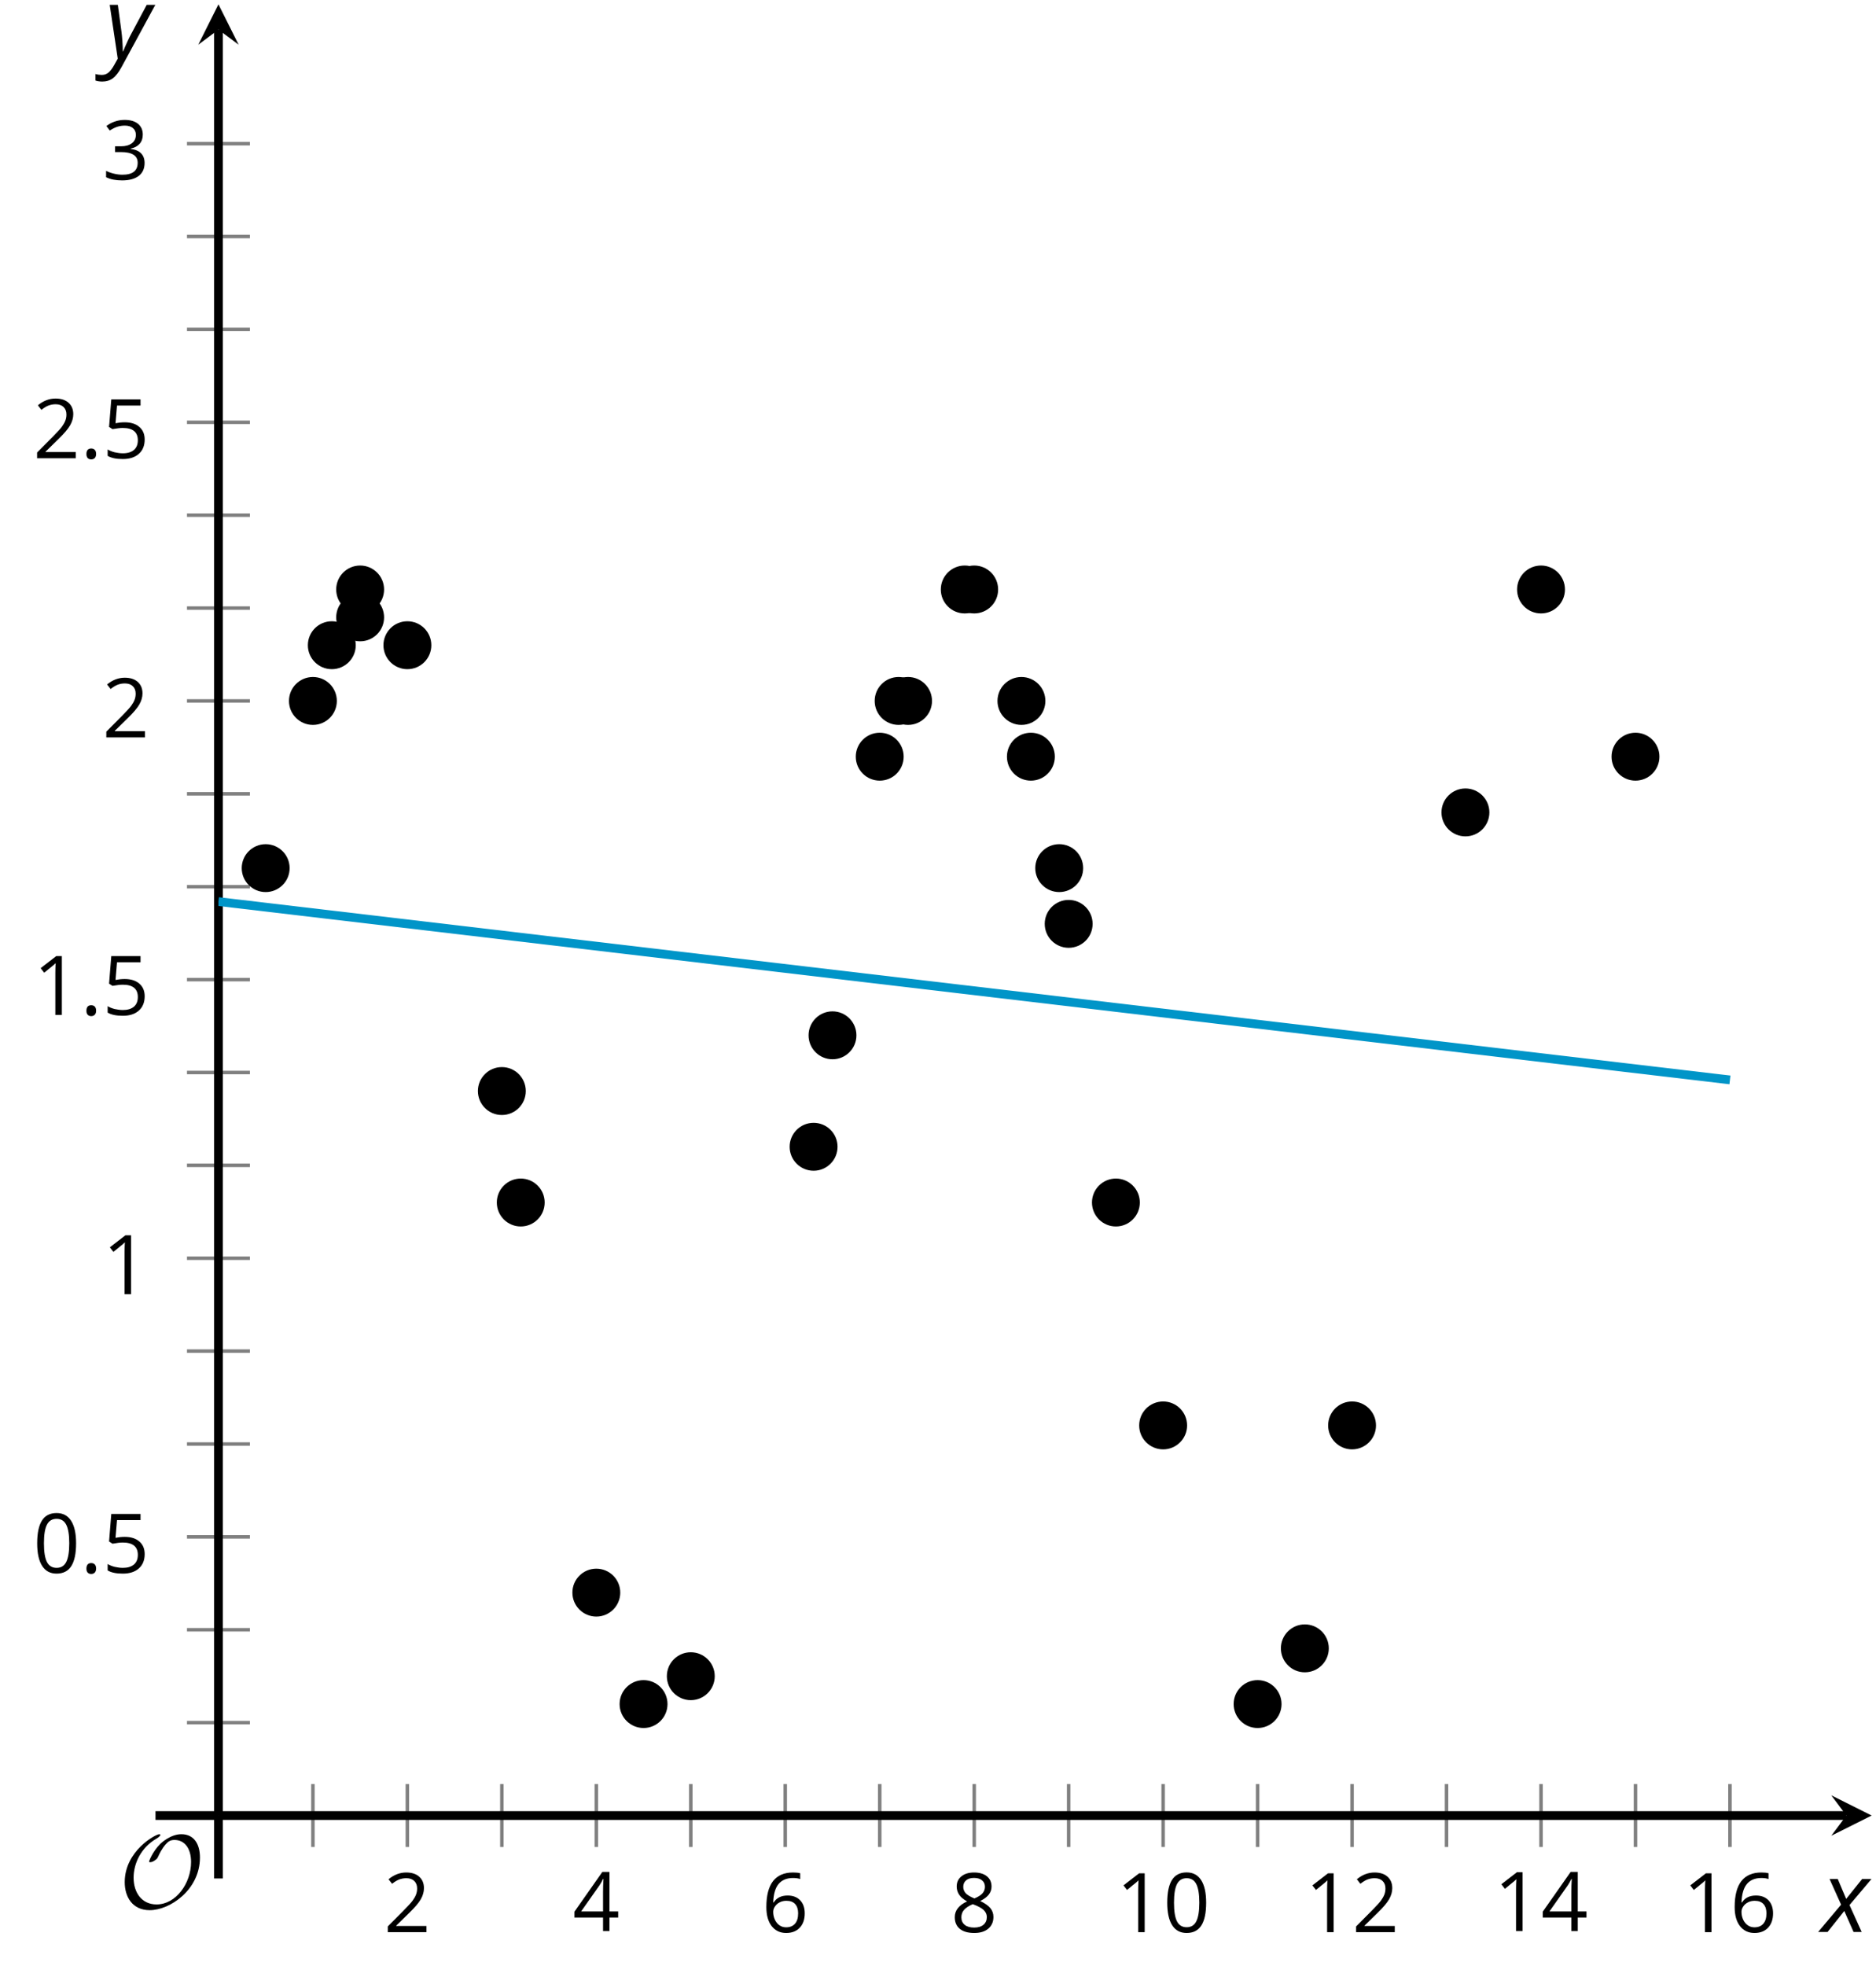 <?xml version='1.0' encoding='UTF-8'?>
<!-- This file was generated by dvisvgm 2.1.3 -->
<svg height='224.913pt' version='1.1' viewBox='-72 -72 214.661 224.913' width='214.661pt' xmlns='http://www.w3.org/2000/svg' xmlns:xlink='http://www.w3.org/1999/xlink'>
<defs>
<clipPath id='clip1'>
<path d='M-47.004 135.668H142.164V-71.504H-47.004Z'/>
</clipPath>
<path d='M0.7 -0.488C0.7 -0.267 0.75 -0.11 0.856 -0.009C0.958 0.083 1.087 0.134 1.243 0.134C1.418 0.134 1.556 0.078 1.657 -0.028S1.809 -0.29 1.809 -0.488C1.809 -0.695 1.759 -0.847 1.657 -0.958C1.561 -1.059 1.423 -1.114 1.243 -1.114C1.068 -1.114 0.935 -1.059 0.838 -0.958C0.746 -0.847 0.7 -0.695 0.7 -0.488Z' id='g10-14'/>
<path d='M4.922 -3.375C4.922 -4.498 4.733 -5.355 4.355 -5.948C3.973 -6.542 3.421 -6.837 2.689 -6.837C1.938 -6.837 1.381 -6.552 1.018 -5.985S0.47 -4.549 0.47 -3.375C0.47 -2.238 0.658 -1.377 1.036 -0.792C1.413 -0.203 1.966 0.092 2.689 0.092C3.444 0.092 4.006 -0.193 4.374 -0.769C4.738 -1.344 4.922 -2.21 4.922 -3.375ZM1.243 -3.375C1.243 -4.355 1.358 -5.064 1.588 -5.506C1.819 -5.953 2.187 -6.174 2.689 -6.174C3.2 -6.174 3.568 -5.948 3.794 -5.497C4.024 -5.051 4.139 -4.342 4.139 -3.375S4.024 -1.699 3.794 -1.243C3.568 -0.792 3.2 -0.566 2.689 -0.566C2.187 -0.566 1.819 -0.792 1.588 -1.234C1.358 -1.685 1.243 -2.394 1.243 -3.375Z' id='g10-16'/>
<path d='M3.292 0V-6.731H2.647L0.866 -5.355L1.271 -4.83C1.92 -5.359 2.288 -5.658 2.366 -5.727S2.518 -5.866 2.583 -5.93C2.56 -5.576 2.546 -5.198 2.546 -4.797V0H3.292Z' id='g10-17'/>
<path d='M4.885 0V-0.709H1.423V-0.746L2.896 -2.187C3.554 -2.827 4.001 -3.352 4.24 -3.771S4.599 -4.609 4.599 -5.037C4.599 -5.585 4.42 -6.018 4.061 -6.344C3.702 -6.667 3.204 -6.828 2.574 -6.828C1.842 -6.828 1.169 -6.57 0.548 -6.054L0.953 -5.534C1.262 -5.778 1.538 -5.944 1.786 -6.036C2.04 -6.128 2.302 -6.174 2.583 -6.174C2.97 -6.174 3.273 -6.068 3.49 -5.856C3.706 -5.649 3.817 -5.364 3.817 -5.005C3.817 -4.751 3.775 -4.512 3.688 -4.291S3.471 -3.844 3.301 -3.61S2.772 -2.988 2.233 -2.44L0.46 -0.658V0H4.885Z' id='g10-18'/>
<path d='M4.632 -5.147C4.632 -5.668 4.452 -6.077 4.088 -6.381C3.725 -6.676 3.218 -6.828 2.564 -6.828C2.164 -6.828 1.786 -6.768 1.427 -6.639C1.064 -6.519 0.746 -6.344 0.47 -6.128L0.856 -5.612C1.192 -5.829 1.487 -5.976 1.75 -6.054S2.288 -6.174 2.583 -6.174C2.97 -6.174 3.278 -6.082 3.499 -5.893C3.729 -5.704 3.84 -5.447 3.84 -5.12C3.84 -4.71 3.688 -4.388 3.379 -4.153C3.071 -3.923 2.657 -3.808 2.132 -3.808H1.459V-3.149H2.122C3.407 -3.149 4.047 -2.739 4.047 -1.925C4.047 -1.013 3.467 -0.557 2.302 -0.557C2.007 -0.557 1.694 -0.594 1.363 -0.672C1.036 -0.746 0.723 -0.856 0.433 -0.999V-0.272C0.714 -0.138 0.999 -0.041 1.298 0.009C1.593 0.064 1.92 0.092 2.274 0.092C3.094 0.092 3.725 -0.083 4.171 -0.424C4.618 -0.769 4.839 -1.266 4.839 -1.906C4.839 -2.353 4.71 -2.716 4.448 -2.993S3.785 -3.439 3.246 -3.508V-3.545C3.688 -3.637 4.029 -3.821 4.273 -4.093C4.512 -4.365 4.632 -4.719 4.632 -5.147Z' id='g10-19'/>
<path d='M5.203 -1.547V-2.242H4.204V-6.768H3.393L0.198 -2.215V-1.547H3.471V0H4.204V-1.547H5.203ZM3.471 -2.242H0.962L3.066 -5.235C3.195 -5.428 3.333 -5.672 3.481 -5.967H3.518C3.485 -5.414 3.471 -4.917 3.471 -4.48V-2.242Z' id='g10-20'/>
<path d='M2.564 -4.111C2.215 -4.111 1.865 -4.075 1.51 -4.006L1.68 -6.027H4.374V-6.731H1.027L0.773 -3.582L1.169 -3.329C1.657 -3.416 2.049 -3.462 2.339 -3.462C3.49 -3.462 4.065 -2.993 4.065 -2.053C4.065 -1.57 3.913 -1.202 3.619 -0.948C3.315 -0.695 2.896 -0.566 2.357 -0.566C2.049 -0.566 1.731 -0.608 1.413 -0.681C1.096 -0.764 0.829 -0.87 0.612 -1.008V-0.272C1.013 -0.028 1.588 0.092 2.348 0.092C3.126 0.092 3.739 -0.106 4.18 -0.502C4.627 -0.898 4.848 -1.446 4.848 -2.141C4.848 -2.753 4.646 -3.232 4.236 -3.582C3.831 -3.936 3.273 -4.111 2.564 -4.111Z' id='g10-21'/>
<path d='M0.539 -2.878C0.539 -1.943 0.741 -1.215 1.151 -0.691C1.561 -0.17 2.113 0.092 2.808 0.092C3.458 0.092 3.978 -0.11 4.355 -0.506C4.742 -0.912 4.931 -1.459 4.931 -2.159C4.931 -2.785 4.756 -3.283 4.411 -3.646C4.061 -4.01 3.582 -4.194 2.979 -4.194C2.247 -4.194 1.713 -3.932 1.377 -3.402H1.321C1.358 -4.365 1.565 -5.074 1.948 -5.525C2.33 -5.971 2.878 -6.197 3.6 -6.197C3.904 -6.197 4.176 -6.16 4.411 -6.082V-6.74C4.213 -6.8 3.936 -6.828 3.591 -6.828C2.583 -6.828 1.823 -6.501 1.308 -5.847C0.797 -5.189 0.539 -4.199 0.539 -2.878ZM2.799 -0.557C2.509 -0.557 2.251 -0.635 2.026 -0.797C1.805 -0.958 1.63 -1.174 1.506 -1.446S1.321 -2.012 1.321 -2.33C1.321 -2.546 1.39 -2.753 1.529 -2.951C1.662 -3.149 1.846 -3.306 2.076 -3.421S2.56 -3.591 2.836 -3.591C3.283 -3.591 3.614 -3.462 3.84 -3.209S4.176 -2.606 4.176 -2.159C4.176 -1.639 4.056 -1.243 3.812 -0.967C3.573 -0.695 3.237 -0.557 2.799 -0.557Z' id='g10-22'/>
<path d='M2.689 -6.828C2.086 -6.828 1.602 -6.685 1.243 -6.39C0.879 -6.105 0.7 -5.714 0.7 -5.226C0.7 -4.88 0.792 -4.572 0.976 -4.291C1.16 -4.015 1.464 -3.757 1.888 -3.518C0.948 -3.089 0.479 -2.486 0.479 -1.717C0.479 -1.142 0.672 -0.695 1.059 -0.378C1.446 -0.064 1.998 0.092 2.716 0.092C3.393 0.092 3.927 -0.074 4.319 -0.405C4.71 -0.741 4.903 -1.188 4.903 -1.745C4.903 -2.122 4.788 -2.454 4.558 -2.744C4.328 -3.029 3.941 -3.301 3.393 -3.564C3.844 -3.789 4.171 -4.038 4.378 -4.309S4.687 -4.885 4.687 -5.216C4.687 -5.718 4.507 -6.114 4.148 -6.4S3.301 -6.828 2.689 -6.828ZM1.234 -1.699C1.234 -2.03 1.335 -2.316 1.542 -2.551C1.75 -2.79 2.081 -3.006 2.537 -3.204C3.131 -2.988 3.55 -2.762 3.789 -2.532C4.029 -2.297 4.148 -2.035 4.148 -1.736C4.148 -1.363 4.019 -1.068 3.766 -0.852S3.154 -0.529 2.698 -0.529C2.233 -0.529 1.874 -0.631 1.621 -0.838C1.363 -1.045 1.234 -1.331 1.234 -1.699ZM2.68 -6.206C3.071 -6.206 3.375 -6.114 3.6 -5.93C3.821 -5.75 3.932 -5.502 3.932 -5.193C3.932 -4.913 3.84 -4.664 3.656 -4.452C3.476 -4.24 3.163 -4.042 2.726 -3.858C2.238 -4.061 1.901 -4.263 1.722 -4.466S1.45 -4.913 1.45 -5.193C1.45 -5.502 1.561 -5.746 1.777 -5.93S2.297 -6.206 2.68 -6.206Z' id='g10-24'/>
<path d='M2.58 -2.398L3.641 0H4.569L3.177 -3.077L5.691 -6.055H4.619L2.796 -3.779L1.834 -6.055H0.895L2.215 -3.122L-0.409 0H0.669L2.58 -2.398Z' id='g4-88'/>
<path d='M0.541 -6.055L1.459 0.099L1.039 0.851C0.834 1.215 0.624 1.492 0.409 1.68C0.199 1.862 -0.061 1.956 -0.365 1.956C-0.613 1.956 -0.856 1.923 -1.088 1.856V2.602C-0.84 2.68 -0.58 2.718 -0.315 2.718C0.155 2.718 0.558 2.597 0.895 2.348S1.569 1.663 1.912 1.028L5.757 -6.055H4.774L2.978 -2.691C2.884 -2.53 2.746 -2.243 2.553 -1.829S2.199 -1.044 2.072 -0.724H2.039C2.039 -1.028 2.022 -1.425 1.989 -1.923C1.95 -2.414 1.917 -2.79 1.878 -3.044L1.47 -6.055H0.541Z' id='g4-89'/>
<path d='M9.289 -5.762C9.289 -7.281 8.62 -8.428 7.161 -8.428C5.918 -8.428 4.866 -7.424 4.782 -7.352C3.826 -6.408 3.467 -5.332 3.467 -5.308C3.467 -5.236 3.527 -5.224 3.587 -5.224C3.814 -5.224 4.005 -5.344 4.184 -5.475C4.399 -5.631 4.411 -5.667 4.543 -5.942C4.651 -6.181 4.926 -6.767 5.368 -7.269C5.655 -7.592 5.894 -7.771 6.372 -7.771C7.532 -7.771 8.273 -6.814 8.273 -5.248C8.273 -2.809 6.539 -0.395 4.328 -0.395C2.63 -0.395 1.698 -1.745 1.698 -3.455C1.698 -5.081 2.534 -6.874 4.28 -7.902C4.399 -7.974 4.758 -8.189 4.758 -8.345C4.758 -8.428 4.663 -8.428 4.639 -8.428C4.22 -8.428 0.681 -6.528 0.681 -2.941C0.681 -1.267 1.554 0.263 3.539 0.263C5.87 0.263 9.289 -2.08 9.289 -5.762Z' id='g5-79'/>
</defs>
<g id='page1'>
<path d='M-36.195 139.269V132.066M-14.574 139.269V132.066M7.043 139.269V132.066M28.664 139.269V132.066M50.281 139.269V132.066M71.902 139.269V132.066M93.519 139.269V132.066M115.14 139.269V132.066' fill='none' stroke='#808080' stroke-linejoin='bevel' stroke-miterlimit='10.037' stroke-width='0.4'/>
<path d='M-25.387 139.269V132.066M-3.766 139.269V132.066M17.852 139.269V132.066M39.473 139.269V132.066M61.093 139.269V132.066M82.711 139.269V132.066M104.332 139.269V132.066M125.949 139.269V132.066' fill='none' stroke='#808080' stroke-linejoin='bevel' stroke-miterlimit='10.037' stroke-width='0.4'/>
<path d='M-50.605 125.043H-43.402M-50.605 114.418H-43.402M-50.605 93.172H-43.402M-50.605 82.547H-43.402M-50.605 61.297H-43.402M-50.605 50.676H-43.402M-50.605 29.426H-43.402M-50.605 18.801H-43.402M-50.605 -2.446H-43.402M-50.605 -13.071H-43.402M-50.605 -34.321H-43.402M-50.605 -44.946H-43.402' fill='none' stroke='#808080' stroke-linejoin='bevel' stroke-miterlimit='10.037' stroke-width='0.4'/>
<path d='M-50.605 103.793H-43.402M-50.605 71.922H-43.402M-50.605 40.051H-43.402M-50.605 8.176H-43.402M-50.605 -23.696H-43.402M-50.605 -55.567H-43.402' fill='none' stroke='#808080' stroke-linejoin='bevel' stroke-miterlimit='10.037' stroke-width='0.4'/>
<path d='M-47.004 135.668H139.273' fill='none' stroke='#000000' stroke-linejoin='bevel' stroke-miterlimit='10.037' stroke-width='1'/>
<path d='M142.164 135.668L137.543 133.355L139.273 135.668L137.543 137.98'/>
<path d='M-47.004 135.668V-68.613' fill='none' stroke='#000000' stroke-linejoin='bevel' stroke-miterlimit='10.037' stroke-width='1'/>
<path d='M-47.004 -71.504L-49.316 -66.883L-47.004 -68.613L-44.691 -66.883'/>
<g transform='matrix(1 0 0 1 -6.079 30.591)'>
<use x='-22.009' xlink:href='#g10-18' y='118.42'/>
</g>
<g transform='matrix(1 0 0 1 15.541 30.463)'>
<use x='-22.009' xlink:href='#g10-20' y='118.42'/>
</g>
<g transform='matrix(1 0 0 1 37.16 30.591)'>
<use x='-22.009' xlink:href='#g10-22' y='118.42'/>
</g>
<g transform='matrix(1 0 0 1 58.779 30.591)'>
<use x='-22.009' xlink:href='#g10-24' y='118.42'/>
</g>
<g transform='matrix(1 0 0 1 77.697 30.591)'>
<use x='-22.009' xlink:href='#g10-17' y='118.42'/>
<use x='-16.605' xlink:href='#g10-16' y='118.42'/>
</g>
<g transform='matrix(1 0 0 1 99.316 30.591)'>
<use x='-22.009' xlink:href='#g10-17' y='118.42'/>
<use x='-16.605' xlink:href='#g10-18' y='118.42'/>
</g>
<g transform='matrix(1 0 0 1 120.935 30.463)'>
<use x='-22.009' xlink:href='#g10-17' y='118.42'/>
<use x='-16.605' xlink:href='#g10-20' y='118.42'/>
</g>
<g transform='matrix(1 0 0 1 142.555 30.591)'>
<use x='-22.009' xlink:href='#g10-17' y='118.42'/>
<use x='-16.605' xlink:href='#g10-22' y='118.42'/>
</g>
<g transform='matrix(1 0 0 1 -46.206 -10.515)'>
<use x='-22.009' xlink:href='#g10-16' y='118.42'/>
<use x='-16.605' xlink:href='#g10-14' y='118.42'/>
<use x='-14.087' xlink:href='#g10-21' y='118.42'/>
</g>
<g transform='matrix(1 0 0 1 -38.285 -42.392)'>
<use x='-22.009' xlink:href='#g10-17' y='118.42'/>
</g>
<g transform='matrix(1 0 0 1 -46.206 -74.324)'>
<use x='-22.009' xlink:href='#g10-17' y='118.42'/>
<use x='-16.605' xlink:href='#g10-14' y='118.42'/>
<use x='-14.087' xlink:href='#g10-21' y='118.42'/>
</g>
<g transform='matrix(1 0 0 1 -38.285 -106.073)'>
<use x='-22.009' xlink:href='#g10-18' y='118.42'/>
</g>
<g transform='matrix(1 0 0 1 -46.206 -138.005)'>
<use x='-22.009' xlink:href='#g10-18' y='118.42'/>
<use x='-16.605' xlink:href='#g10-14' y='118.42'/>
<use x='-14.087' xlink:href='#g10-21' y='118.42'/>
</g>
<g transform='matrix(1 0 0 1 -38.285 -169.877)'>
<use x='-22.009' xlink:href='#g10-19' y='118.42'/>
</g>
<path clip-path='url(#clip1)' d='M-47.004 31.125L-46.137 31.226L-45.266 31.332L-44.398 31.433L-43.527 31.535L-42.66 31.637L-41.789 31.742L-40.922 31.844L-40.051 31.945L-39.184 32.047L-38.312 32.152L-37.445 32.254L-36.574 32.355L-35.707 32.457L-34.836 32.562L-33.969 32.664L-33.098 32.765L-32.23 32.867L-31.359 32.969L-30.492 33.074L-29.621 33.176L-28.754 33.277L-27.883 33.379L-27.016 33.484L-26.145 33.586L-25.277 33.687L-24.406 33.789L-23.539 33.894L-22.668 33.996L-21.801 34.097L-20.93 34.199L-20.062 34.304L-19.191 34.406L-18.324 34.508L-17.453 34.609L-16.586 34.715L-15.715 34.816L-14.848 34.918L-13.977 35.019L-13.109 35.125L-12.238 35.226L-11.371 35.328L-10.5 35.429L-9.633 35.535L-8.762 35.637L-7.895 35.738L-7.024 35.84L-6.156 35.941L-5.285 36.047L-4.418 36.148L-3.547 36.25L-2.68 36.351L-1.809 36.457L-0.941 36.558L-0.074 36.66L0.797 36.761L1.664 36.867L2.535 36.968L3.402 37.07L4.273 37.172L5.141 37.277L6.012 37.379L6.879 37.48L7.75 37.582L8.617 37.687L9.488 37.789L10.355 37.89L11.226 37.992L12.094 38.097L12.965 38.199L13.832 38.301L14.703 38.402L15.57 38.504L16.441 38.609L17.309 38.711L18.18 38.812L19.047 38.914L19.918 39.019L20.785 39.121L21.656 39.222L22.523 39.324L23.395 39.429L24.262 39.531L25.133 39.633L26 39.734L26.871 39.84L27.738 39.941L28.609 40.043L29.477 40.144L30.348 40.25L31.215 40.351L32.086 40.453L32.953 40.554L33.824 40.66L34.691 40.761L35.562 40.863L36.43 40.965L37.301 41.07L38.168 41.172L39.039 41.273L39.906 41.375L40.777 41.476L41.645 41.582L42.516 41.683L43.383 41.785L44.254 41.886L45.121 41.992L45.992 42.093L46.859 42.195L47.73 42.297L48.598 42.402L49.469 42.504L50.336 42.605L51.207 42.707L52.074 42.812L52.945 42.914L53.812 43.015L54.683 43.117L55.55 43.222L56.422 43.324L57.289 43.426L58.16 43.527L59.027 43.633L59.898 43.734L60.765 43.836L61.636 43.937L62.504 44.043L63.375 44.144L64.242 44.246L65.113 44.347L65.98 44.449L66.851 44.554L67.718 44.656L68.59 44.758L69.457 44.859L70.328 44.965L71.195 45.066L72.066 45.168L72.933 45.269L73.804 45.375L74.672 45.476L75.543 45.578L76.41 45.679L77.281 45.785L78.148 45.886L79.019 45.988L79.886 46.09L80.754 46.195L81.625 46.297L82.492 46.398L83.363 46.5L84.23 46.605L85.101 46.707L85.968 46.808L86.84 46.91L87.707 47.015L88.578 47.117L89.445 47.218L90.316 47.32L91.183 47.422L92.054 47.527L92.922 47.629L93.793 47.73L94.66 47.832L95.531 47.937L96.398 48.039L97.269 48.14L98.136 48.242L99.007 48.347L99.875 48.449L100.746 48.551L101.613 48.652L102.484 48.758L103.351 48.859L104.222 48.961L105.09 49.062L105.961 49.168L106.828 49.269L107.699 49.371L108.566 49.472L109.437 49.578L110.304 49.679L111.175 49.781L112.043 49.883L112.914 49.988L113.781 50.09L114.652 50.191L115.519 50.293L116.39 50.394L117.257 50.5L118.129 50.601L118.996 50.703L119.867 50.804L120.734 50.91L121.605 51.011L122.472 51.113L123.343 51.215L124.211 51.32L125.082 51.422L125.949 51.523' fill='none' stroke='#0095c8' stroke-linejoin='bevel' stroke-miterlimit='10.037' stroke-width='1'/>
<path clip-path='url(#clip1)' d='M-38.859 27.301C-38.859 25.789 -40.086 24.562 -41.602 24.562C-43.113 24.562 -44.34 25.789 -44.34 27.301C-44.34 28.812 -43.113 30.039 -41.602 30.039C-40.086 30.039 -38.859 28.812 -38.859 27.301Z'/>
<path clip-path='url(#clip1)' d='M-33.457 8.176C-33.457 6.664 -34.684 5.437 -36.195 5.437C-37.707 5.437 -38.934 6.664 -38.934 8.176C-38.934 9.691 -37.707 10.918 -36.195 10.918C-34.684 10.918 -33.457 9.691 -33.457 8.176Z'/>
<path clip-path='url(#clip1)' d='M-31.293 1.804C-31.293 0.289 -32.52 -0.938 -34.031 -0.938C-35.547 -0.938 -36.773 0.289 -36.773 1.804C-36.773 3.316 -35.547 4.543 -34.031 4.543C-32.52 4.543 -31.293 3.316 -31.293 1.804Z'/>
<path clip-path='url(#clip1)' d='M-28.051 -4.571C-28.051 -6.086 -29.277 -7.313 -30.789 -7.313C-32.305 -7.313 -33.531 -6.086 -33.531 -4.571C-33.531 -3.059 -32.305 -1.832 -30.789 -1.832C-29.277 -1.832 -28.051 -3.059 -28.051 -4.571Z'/>
<path clip-path='url(#clip1)' d='M-28.051 -1.383C-28.051 -2.899 -29.277 -4.125 -30.789 -4.125C-32.305 -4.125 -33.531 -2.899 -33.531 -1.383C-33.531 0.129 -32.305 1.355 -30.789 1.355C-29.277 1.355 -28.051 0.129 -28.051 -1.383Z'/>
<path clip-path='url(#clip1)' d='M-22.645 1.804C-22.645 0.289 -23.871 -0.938 -25.387 -0.938C-26.898 -0.938 -28.125 0.289 -28.125 1.804C-28.125 3.316 -26.898 4.543 -25.387 4.543C-23.871 4.543 -22.645 3.316 -22.645 1.804Z'/>
<path clip-path='url(#clip1)' d='M-11.836 52.797C-11.836 51.285 -13.062 50.058 -14.574 50.058C-16.09 50.058 -17.316 51.285 -17.316 52.797C-17.316 54.312 -16.09 55.539 -14.574 55.539C-13.062 55.539 -11.836 54.312 -11.836 52.797Z'/>
<path clip-path='url(#clip1)' d='M-9.676 65.547C-9.676 64.035 -10.902 62.808 -12.414 62.808C-13.926 62.808 -15.152 64.035 -15.152 65.547C-15.152 67.062 -13.926 68.289 -12.414 68.289C-10.902 68.289 -9.676 67.062 -9.676 65.547Z'/>
<path clip-path='url(#clip1)' d='M-1.027 110.168C-1.027 108.656 -2.254 107.43 -3.766 107.43C-5.277 107.43 -6.504 108.656 -6.504 110.168C-6.504 111.683 -5.277 112.91 -3.766 112.91C-2.254 112.91 -1.027 111.683 -1.027 110.168Z'/>
<path clip-path='url(#clip1)' d='M4.379 122.918C4.379 121.406 3.152 120.18 1.641 120.18C0.125 120.18 -1.102 121.406 -1.102 122.918C-1.102 124.43 0.125 125.656 1.641 125.656C3.152 125.656 4.379 124.43 4.379 122.918Z'/>
<path clip-path='url(#clip1)' d='M9.785 119.73C9.785 118.219 8.559 116.992 7.043 116.992C5.531 116.992 4.305 118.219 4.305 119.73C4.305 121.242 5.531 122.472 7.043 122.472C8.559 122.472 9.785 121.242 9.785 119.73Z'/>
<path clip-path='url(#clip1)' d='M23.836 59.172C23.836 57.66 22.609 56.433 21.098 56.433C19.582 56.433 18.355 57.66 18.355 59.172C18.355 60.687 19.582 61.914 21.098 61.914C22.609 61.914 23.836 60.687 23.836 59.172Z'/>
<path clip-path='url(#clip1)' d='M25.996 46.426C25.996 44.91 24.77 43.683 23.258 43.683C21.746 43.683 20.52 44.91 20.52 46.426C20.52 47.937 21.746 49.164 23.258 49.164C24.77 49.164 25.996 47.937 25.996 46.426Z'/>
<path clip-path='url(#clip1)' d='M31.402 14.551C31.402 13.039 30.176 11.812 28.664 11.812C27.148 11.812 25.922 13.039 25.922 14.551C25.922 16.066 27.148 17.293 28.664 17.293C30.176 17.293 31.402 16.066 31.402 14.551Z'/>
<path clip-path='url(#clip1)' d='M33.566 8.176C33.566 6.664 32.34 5.437 30.824 5.437C29.312 5.437 28.086 6.664 28.086 8.176C28.086 9.691 29.312 10.918 30.824 10.918C32.34 10.918 33.566 9.691 33.566 8.176Z'/>
<path clip-path='url(#clip1)' d='M34.645 8.176C34.645 6.664 33.418 5.437 31.906 5.437S29.168 6.664 29.168 8.176C29.168 9.691 30.395 10.918 31.906 10.918S34.645 9.691 34.645 8.176Z'/>
<path clip-path='url(#clip1)' d='M41.133 -4.571C41.133 -6.086 39.906 -7.313 38.391 -7.313C36.879 -7.313 35.652 -6.086 35.652 -4.571C35.652 -3.059 36.879 -1.832 38.391 -1.832C39.906 -1.832 41.133 -3.059 41.133 -4.571Z'/>
<path clip-path='url(#clip1)' d='M42.211 -4.571C42.211 -6.086 40.984 -7.313 39.473 -7.313S36.734 -6.086 36.734 -4.571C36.734 -3.059 37.961 -1.832 39.473 -1.832S42.211 -3.059 42.211 -4.571Z'/>
<path clip-path='url(#clip1)' d='M47.617 8.176C47.617 6.664 46.391 5.437 44.879 5.437C43.363 5.437 42.137 6.664 42.137 8.176C42.137 9.691 43.363 10.918 44.879 10.918C46.391 10.918 47.617 9.691 47.617 8.176Z'/>
<path clip-path='url(#clip1)' d='M48.699 14.551C48.699 13.039 47.473 11.812 45.957 11.812C44.445 11.812 43.219 13.039 43.219 14.551C43.219 16.066 44.445 17.293 45.957 17.293C47.473 17.293 48.699 16.066 48.699 14.551Z'/>
<path clip-path='url(#clip1)' d='M51.941 27.301C51.941 25.789 50.715 24.562 49.203 24.562C47.688 24.562 46.461 25.789 46.461 27.301C46.461 28.812 47.688 30.039 49.203 30.039C50.715 30.039 51.941 28.812 51.941 27.301Z'/>
<path clip-path='url(#clip1)' d='M53.023 33.676C53.023 32.164 51.797 30.937 50.281 30.937C48.77 30.937 47.543 32.164 47.543 33.676C47.543 35.187 48.77 36.414 50.281 36.414C51.797 36.414 53.023 35.187 53.023 33.676Z'/>
<path clip-path='url(#clip1)' d='M58.425 65.547C58.425 64.035 57.199 62.808 55.687 62.808C54.175 62.808 52.949 64.035 52.949 65.547C52.949 67.062 54.175 68.289 55.687 68.289C57.199 68.289 58.425 67.062 58.425 65.547Z'/>
<path clip-path='url(#clip1)' d='M63.832 91.047C63.832 89.531 62.605 88.305 61.093 88.305C59.578 88.305 58.351 89.531 58.351 91.047C58.351 92.558 59.578 93.785 61.093 93.785C62.605 93.785 63.832 92.558 63.832 91.047Z'/>
<path clip-path='url(#clip1)' d='M74.64 122.918C74.64 121.406 73.414 120.18 71.902 120.18C70.386 120.18 69.16 121.406 69.16 122.918C69.16 124.43 70.386 125.656 71.902 125.656C73.414 125.656 74.64 124.43 74.64 122.918Z'/>
<path clip-path='url(#clip1)' d='M80.047 116.543C80.047 115.031 78.82 113.805 77.304 113.805C75.793 113.805 74.566 115.031 74.566 116.543C74.566 118.058 75.793 119.285 77.304 119.285C78.82 119.285 80.047 118.058 80.047 116.543Z'/>
<path clip-path='url(#clip1)' d='M85.449 91.047C85.449 89.531 84.222 88.305 82.711 88.305C81.199 88.305 79.972 89.531 79.972 91.047C79.972 92.558 81.199 93.785 82.711 93.785C84.222 93.785 85.449 92.558 85.449 91.047Z'/>
<path clip-path='url(#clip1)' d='M98.422 20.926C98.422 19.414 97.195 18.187 95.683 18.187C94.168 18.187 92.941 19.414 92.941 20.926C92.941 22.441 94.168 23.668 95.683 23.668C97.195 23.668 98.422 22.441 98.422 20.926Z'/>
<path clip-path='url(#clip1)' d='M107.07 -4.571C107.07 -6.086 105.843 -7.313 104.332 -7.313C102.816 -7.313 101.59 -6.086 101.59 -4.571C101.59 -3.059 102.816 -1.832 104.332 -1.832C105.843 -1.832 107.07 -3.059 107.07 -4.571Z'/>
<path clip-path='url(#clip1)' d='M117.879 14.551C117.879 13.039 116.652 11.812 115.14 11.812C113.629 11.812 112.402 13.039 112.402 14.551C112.402 16.066 113.629 17.293 115.14 17.293C116.652 17.293 117.879 16.066 117.879 14.551Z'/>
<g transform='matrix(1 0 0 1 -36.401 27.812)'>
<use x='-22.009' xlink:href='#g5-79' y='118.42'/>
</g>
<path d='M-47.004 142.867V135.668' fill='none' stroke='#000000' stroke-linejoin='bevel' stroke-miterlimit='10.037' stroke-width='1'/>
<path d='M-54.207 135.668H-47.004' fill='none' stroke='#000000' stroke-linejoin='bevel' stroke-miterlimit='10.037' stroke-width='1'/>
<g transform='matrix(1 0 0 1 158.461 30.564)'>
<use x='-22.009' xlink:href='#g4-88' y='118.42'/>
</g>
<g transform='matrix(1 0 0 1 -37.977 -183.808)'>
<use x='-22.009' xlink:href='#g4-89' y='118.42'/>
</g>
</g>
</svg>
